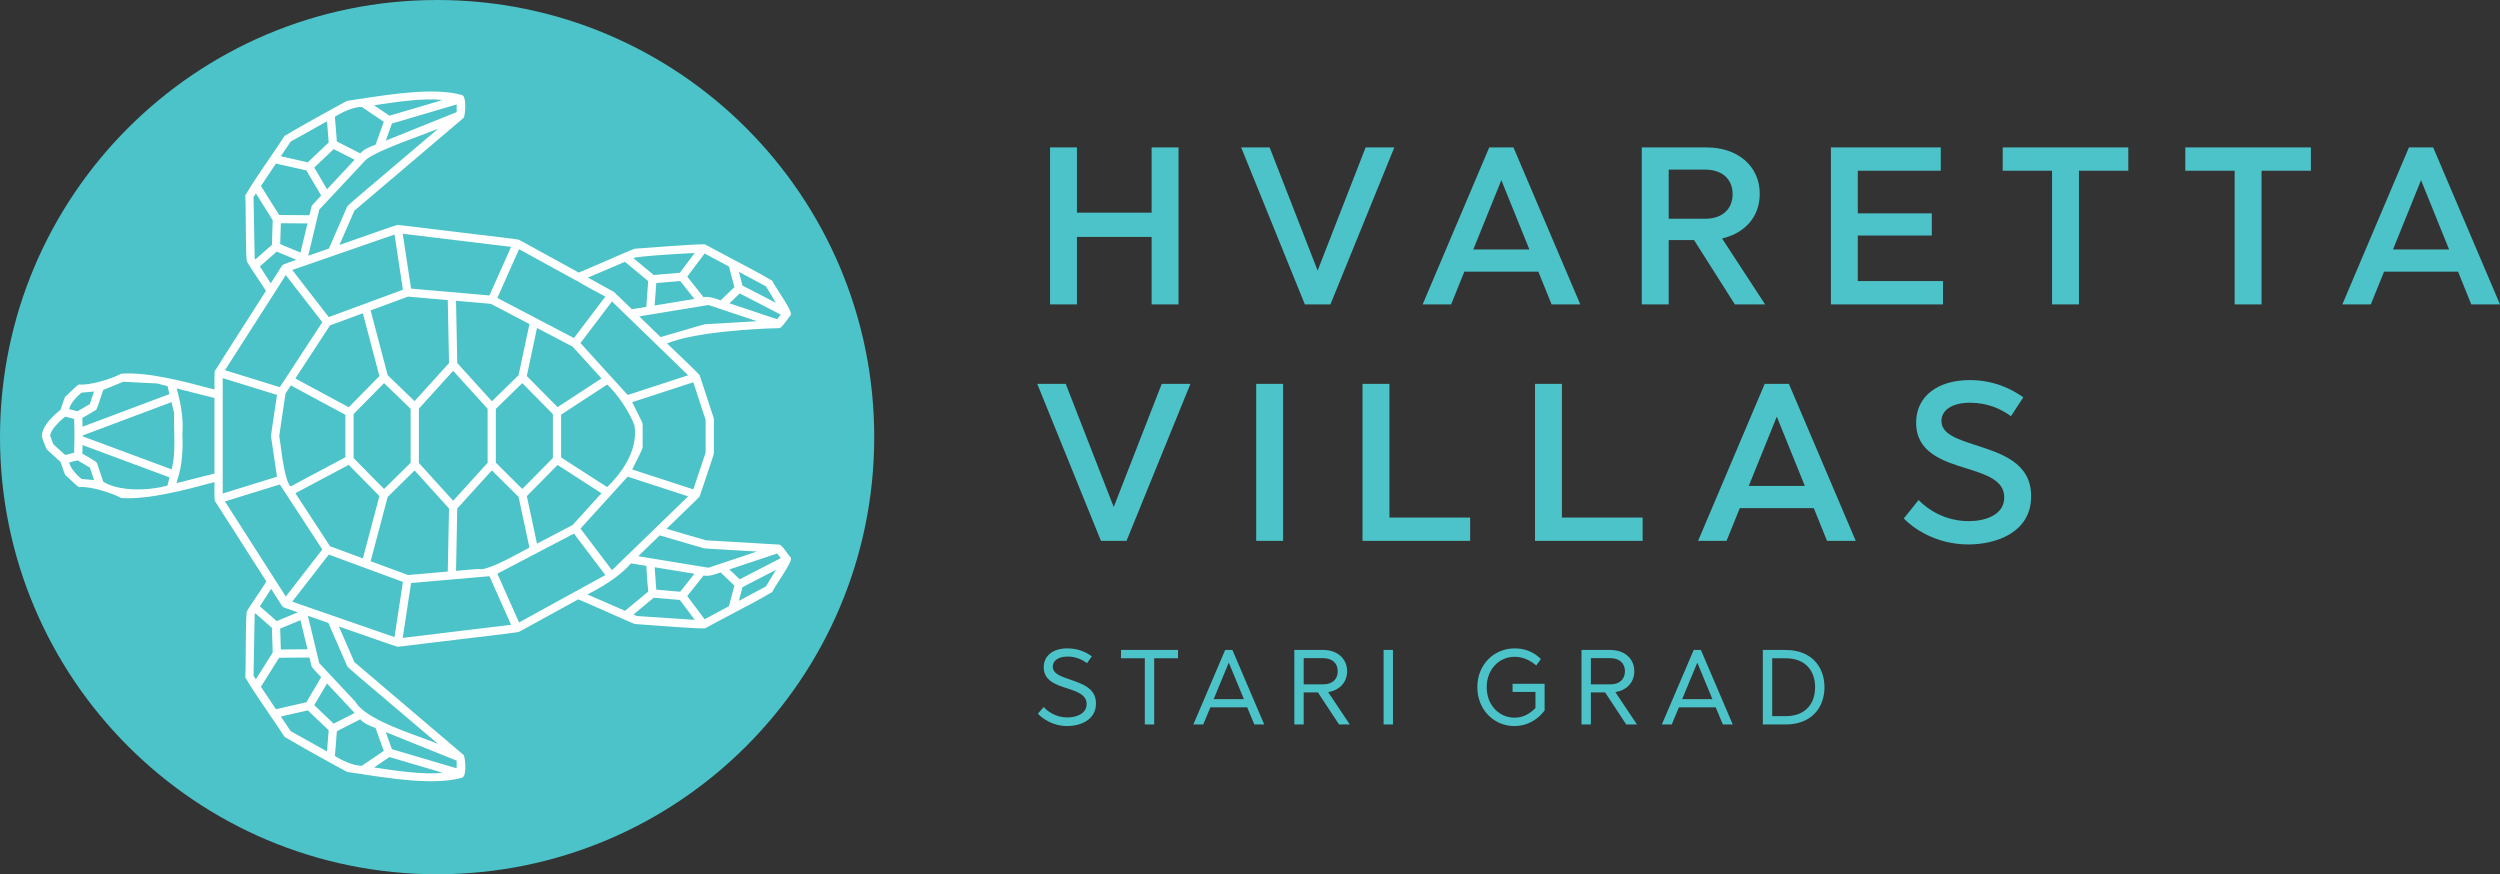 <?xml version="1.0" encoding="UTF-8" standalone="no"?>
<!-- Created with Inkscape (http://www.inkscape.org/) -->

<svg
   xmlns:dc="http://purl.org/dc/elements/1.1/"
   xmlns:cc="http://creativecommons.org/ns#"
   xmlns:rdf="http://www.w3.org/1999/02/22-rdf-syntax-ns#"
   xmlns:svg="http://www.w3.org/2000/svg"
   xmlns="http://www.w3.org/2000/svg"
   xmlns:sodipodi="http://sodipodi.sourceforge.net/DTD/sodipodi-0.dtd"
   xmlns:inkscape="http://www.inkscape.org/namespaces/inkscape"
   id="svg4136"
   version="1.1"
   inkscape:version="0.91 r13725"
   xml:space="preserve"
   width="264.308"
   height="92.427"
   viewBox="0 0 264.308 92.427"
   sodipodi:docname="logo_en.svg"><rect x="0" y="0" width="264.308" height="92.427" fill="#333333" stroke="none"/><defs
     id="defs4140"><clipPath
       clipPathUnits="userSpaceOnUse"
       id="clipPath4152"><path
         d="m 166.123,172.23 255.118,0 0,141.733 -255.118,0 0,-141.733 z"
         id="path4154"
         inkscape:connector-curvature="0" /></clipPath><clipPath
       clipPathUnits="userSpaceOnUse"
       id="clipPath4172"><path
         d="m 0,841.89 595.276,0 L 595.276,0 0,0 0,841.89 Z"
         id="path4174"
         inkscape:connector-curvature="0" /></clipPath></defs><sodipodi:namedview
     pagecolor="#ffffff"
     bordercolor="#666666"
     borderopacity="1"
     objecttolerance="10"
     gridtolerance="10"
     guidetolerance="10"
     inkscape:pageopacity="0"
     inkscape:pageshadow="2"
     inkscape:window-width="2560"
     inkscape:window-height="1377"
     id="namedview4138"
     showgrid="false"
     fit-margin-top="0"
     fit-margin-left="0"
     fit-margin-right="0"
     fit-margin-bottom="0"
     inkscape:zoom="1.1212866"
     inkscape:cx="-41.10114"
     inkscape:cy="-189.02002"
     inkscape:window-x="-8"
     inkscape:window-y="-8"
     inkscape:window-maximized="1"
     inkscape:current-layer="g4168" /><g
     id="g4144"
     inkscape:groupmode="layer"
     inkscape:label="logo"
     transform="matrix(1.25,0,0,-1.25,-413.149,807.629)"><g
       id="g4168"><g
         id="g4170"
         clip-path="url(#clipPath4172)"><g
           id="g4176"
           transform="translate(422.865,590.59)"><path
             d="m 0,0 -0.405,-0.576 c -0.378,0.27 -0.901,0.558 -1.639,0.558 -0.855,0 -1.26,-0.396 -1.26,-0.846 0,-0.613 0.702,-0.837 1.467,-1.099 1.018,-0.359 2.188,-0.72 2.188,-2.025 0,-1.422 -1.369,-1.908 -2.44,-1.908 -1.269,0 -2.151,0.693 -2.475,1.052 l 0.495,0.559 c 0.315,-0.369 1.035,-0.883 1.989,-0.883 0.693,0 1.639,0.271 1.639,1.135 0,0.783 -0.801,1.054 -1.657,1.332 -0.972,0.306 -1.971,0.657 -1.971,1.773 0,0.946 0.729,1.603 2.016,1.603 C -1.099,0.675 -0.423,0.306 0,0"
             style="fill:#4bc3c8;fill-opacity:1;fill-rule:nonzero;stroke:none"
             id="path4178"
             inkscape:connector-curvature="0" /></g><g
           id="g4180"
           transform="translate(430.155,590.428)"><path
             d="m 0,0 -2.017,0 0,-5.6 -0.792,0 0,5.6 -2.016,0 0,0.702 L 0,0.702 0,0 Z"
             style="fill:#4bc3c8;fill-opacity:1;fill-rule:nonzero;stroke:none"
             id="path4182"
             inkscape:connector-curvature="0" /></g><g
           id="g4184"
           transform="translate(433.17,586.971)"><path
             d="M 0,0 2.557,0 1.278,3.088 0,0 Z m 4.275,-2.143 -0.837,0 -0.603,1.45 -3.114,0 -0.604,-1.45 -0.837,0 2.692,6.302 0.612,0 2.691,-6.302 z"
             style="fill:#4bc3c8;fill-opacity:1;fill-rule:nonzero;stroke:none"
             id="path4186"
             inkscape:connector-curvature="0" /></g><g
           id="g4188"
           transform="translate(440.783,590.437)"><path
             d="m 0,0 0,-2.215 1.656,0 c 0.757,0 1.225,0.424 1.225,1.108 C 2.881,-0.423 2.404,0 1.656,0 L 0,0 Z m 3.673,-1.107 c 0,-0.955 -0.657,-1.612 -1.603,-1.764 l 1.828,-2.737 -0.909,0 -1.783,2.71 -1.206,0 0,-2.71 -0.792,0 0,6.301 2.458,0 c 1.152,0 2.007,-0.711 2.007,-1.8"
             style="fill:#4bc3c8;fill-opacity:1;fill-rule:nonzero;stroke:none"
             id="path4190"
             inkscape:connector-curvature="0" /></g><path
           d="m 448.334,584.828 -0.792,0 0,6.302 0.792,0 0,-6.302 z"
           style="fill:#4bc3c8;fill-opacity:1;fill-rule:nonzero;stroke:none"
           id="path4192"
           inkscape:connector-curvature="0" /><g
           id="g4194"
           transform="translate(460.846,590.365)"><path
             d="m 0,0 -0.396,-0.55 c -0.523,0.469 -1.17,0.738 -1.828,0.738 -1.314,0 -2.359,-1.062 -2.359,-2.574 0,-1.512 1.054,-2.575 2.35,-2.575 0.748,0 1.296,0.333 1.774,0.819 l 0,1.36 -1.937,0 0,0.684 2.71,0 0,-2.259 c -0.612,-0.793 -1.485,-1.315 -2.556,-1.315 -1.729,0 -3.133,1.377 -3.133,3.295 0,1.899 1.387,3.276 3.169,3.276 C -1.369,0.899 -0.604,0.603 0,0"
             style="fill:#4bc3c8;fill-opacity:1;fill-rule:nonzero;stroke:none"
             id="path4196"
             inkscape:connector-curvature="0" /></g><g
           id="g4198"
           transform="translate(465.074,590.437)"><path
             d="m 0,0 0,-2.215 1.656,0 c 0.756,0 1.225,0.424 1.225,1.108 C 2.881,-0.423 2.403,0 1.656,0 L 0,0 Z m 3.673,-1.107 c 0,-0.955 -0.657,-1.612 -1.603,-1.764 l 1.827,-2.737 -0.909,0 -1.782,2.71 -1.206,0 0,-2.71 -0.793,0 0,6.301 2.458,0 c 1.152,0 2.008,-0.711 2.008,-1.8"
             style="fill:#4bc3c8;fill-opacity:1;fill-rule:nonzero;stroke:none"
             id="path4200"
             inkscape:connector-curvature="0" /></g><g
           id="g4202"
           transform="translate(472.796,586.971)"><path
             d="M 0,0 2.557,0 1.278,3.088 0,0 Z m 4.276,-2.143 -0.837,0 -0.603,1.45 -3.115,0 -0.603,-1.45 -0.838,0 2.693,6.302 0.612,0 2.691,-6.302 z"
             style="fill:#4bc3c8;fill-opacity:1;fill-rule:nonzero;stroke:none"
             id="path4204"
             inkscape:connector-curvature="0" /></g><g
           id="g4206"
           transform="translate(480.41,590.428)"><path
             d="m 0,0 0,-4.897 1.125,0 c 1.72,0 2.503,1.089 2.503,2.449 C 3.628,-1.089 2.845,0 1.125,0 L 0,0 Z M 4.42,-2.448 C 4.42,-4.195 3.304,-5.6 1.134,-5.6 l -1.927,0 0,6.302 1.927,0 c 2.17,0 3.286,-1.404 3.286,-3.15"
             style="fill:#4bc3c8;fill-opacity:1;fill-rule:nonzero;stroke:none"
             id="path4208"
             inkscape:connector-curvature="0" /></g><g
           id="g4210"
           transform="translate(430.198,620.357)"><path
             d="m 0,0 -2.276,0 0,5.709 -6.316,0 0,-5.709 -2.276,0 0,13.277 2.276,0 0,-5.52 6.316,0 0,5.52 2.276,0 L 0,0 Z"
             style="fill:#4bc3c8;fill-opacity:1;fill-rule:nonzero;stroke:none"
             id="path4212"
             inkscape:connector-curvature="0" /></g><g
           id="g4214"
           transform="translate(443.044,620.357)"><path
             d="m 0,0 -2.162,0 -5.387,13.277 2.409,0 4.059,-10.413 4.059,10.413 2.427,0 L 0,0 Z"
             style="fill:#4bc3c8;fill-opacity:1;fill-rule:nonzero;stroke:none"
             id="path4216"
             inkscape:connector-curvature="0" /></g><g
           id="g4218"
           transform="translate(455.13,625.004)"><path
             d="M 0,0 4.742,0 2.371,5.86 0,0 Z m 9.048,-4.647 -2.428,0 -1.119,2.769 -6.259,0 -1.119,-2.769 -2.409,0 5.633,13.277 2.049,0 5.652,-13.277 z"
             style="fill:#4bc3c8;fill-opacity:1;fill-rule:nonzero;stroke:none"
             id="path4220"
             inkscape:connector-curvature="0" /></g><g
           id="g4222"
           transform="translate(471.656,631.756)"><path
             d="m 0,0 0,-4.154 3.092,0 c 1.46,0 2.313,0.835 2.313,2.087 C 5.405,-0.815 4.533,0 3.092,0 L 0,0 Z M 7.7,-2.048 C 7.7,-4.04 6.392,-5.387 4.514,-5.823 l 3.641,-5.576 -2.56,0 -3.452,5.443 -2.143,0 0,-5.443 -2.276,0 0,13.277 5.5,0 C 5.766,1.878 7.7,0.36 7.7,-2.048"
             style="fill:#4bc3c8;fill-opacity:1;fill-rule:nonzero;stroke:none"
             id="path4224"
             inkscape:connector-curvature="0" /></g><g
           id="g4226"
           transform="translate(494.667,631.661)"><path
             d="m 0,0 -7.018,0 0,-3.604 6.259,0 0,-1.877 -6.259,0 0,-3.851 7.207,0 0,-1.972 -9.483,0 0,13.277 L 0,1.973 0,0 Z"
             style="fill:#4bc3c8;fill-opacity:1;fill-rule:nonzero;stroke:none"
             id="path4228"
             inkscape:connector-curvature="0" /></g><g
           id="g4230"
           transform="translate(510.528,631.661)"><path
             d="m 0,0 -4.173,0 0,-11.304 -2.276,0 0,11.304 -4.173,0 0,1.973 L 0,1.973 0,0 Z"
             style="fill:#4bc3c8;fill-opacity:1;fill-rule:nonzero;stroke:none"
             id="path4232"
             inkscape:connector-curvature="0" /></g><g
           id="g4234"
           transform="translate(525.972,631.661)"><path
             d="m 0,0 -4.173,0 0,-11.304 -2.276,0 0,11.304 -4.173,0 0,1.973 L 0,1.973 0,0 Z"
             style="fill:#4bc3c8;fill-opacity:1;fill-rule:nonzero;stroke:none"
             id="path4236"
             inkscape:connector-curvature="0" /></g><g
           id="g4238"
           transform="translate(532.917,625.004)"><path
             d="M 0,0 4.742,0 2.371,5.86 0,0 Z m 9.048,-4.647 -2.428,0 -1.119,2.769 -6.259,0 -1.119,-2.769 -2.409,0 5.633,13.277 2.049,0 5.652,-13.277 z"
             style="fill:#4bc3c8;fill-opacity:1;fill-rule:nonzero;stroke:none"
             id="path4240"
             inkscape:connector-curvature="0" /></g><g
           id="g4242"
           transform="translate(425.798,600.357)"><path
             d="m 0,0 -2.162,0 -5.387,13.277 2.409,0 4.059,-10.413 4.059,10.413 2.427,0 L 0,0 Z"
             style="fill:#4bc3c8;fill-opacity:1;fill-rule:nonzero;stroke:none"
             id="path4244"
             inkscape:connector-curvature="0" /></g><path
           d="m 439.042,600.357 -2.276,0 0,13.277 2.276,0 0,-13.277 z"
           style="fill:#4bc3c8;fill-opacity:1;fill-rule:nonzero;stroke:none"
           id="path4246"
           inkscape:connector-curvature="0" /><g
           id="g4248"
           transform="translate(448.035,602.33)"><path
             d="m 0,0 6.828,0 0,-1.973 -9.104,0 0,13.277 2.276,0 L 0,0 Z"
             style="fill:#4bc3c8;fill-opacity:1;fill-rule:nonzero;stroke:none"
             id="path4250"
             inkscape:connector-curvature="0" /></g><g
           id="g4252"
           transform="translate(462.624,602.33)"><path
             d="m 0,0 6.828,0 0,-1.973 -9.104,0 0,13.277 2.276,0 L 0,0 Z"
             style="fill:#4bc3c8;fill-opacity:1;fill-rule:nonzero;stroke:none"
             id="path4254"
             inkscape:connector-curvature="0" /></g><g
           id="g4256"
           transform="translate(478.427,605.004)"><path
             d="M 0,0 4.742,0 2.371,5.86 0,0 Z m 9.048,-4.647 -2.428,0 -1.119,2.769 -6.259,0 -1.119,-2.769 -2.409,0 5.633,13.277 2.049,0 5.652,-13.277 z"
             style="fill:#4bc3c8;fill-opacity:1;fill-rule:nonzero;stroke:none"
             id="path4258"
             inkscape:connector-curvature="0" /></g><g
           id="g4260"
           transform="translate(501.647,612.496)"><path
             d="m 0,0 -1.043,-1.593 c -0.815,0.588 -1.935,1.138 -3.471,1.138 -1.593,0 -2.409,-0.683 -2.409,-1.537 0,-1.118 1.347,-1.536 2.826,-2.029 2.162,-0.702 4.761,-1.46 4.761,-4.343 0,-3.111 -3.034,-4.078 -5.31,-4.078 -2.827,0 -4.761,1.46 -5.463,2.2 l 1.252,1.555 c 0.796,-0.815 2.256,-1.783 4.249,-1.783 1.308,0 2.996,0.474 2.996,2.011 0,1.422 -1.48,1.916 -3.186,2.447 -2.049,0.625 -4.267,1.365 -4.267,3.869 0,2.238 1.82,3.603 4.551,3.603 C -2.484,1.46 -0.948,0.683 0,0"
             style="fill:#4bc3c8;fill-opacity:1;fill-rule:nonzero;stroke:none"
             id="path4262"
             inkscape:connector-curvature="0" /></g><g
           id="g4264"
           transform="translate(404.461,609.132)"><path
             d="m 0,0 c 0,-20.419 -16.553,-36.971 -36.972,-36.971 -20.419,0 -36.97,16.552 -36.97,36.971 0,20.419 16.551,36.971 36.97,36.971 C -16.553,36.971 0,20.419 0,0"
             style="fill:#4bc3c8;fill-opacity:1;fill-rule:nonzero;stroke:none"
             id="path4266"
             inkscape:connector-curvature="0" /></g><g
           id="g4268"
           transform="translate(369.268,636.538)"><path
             d="M 0,0 -6.33,-2.547 -5.697,-0.782 0,0.898 0,0 Z m -9.269,-7.951 -1.569,-3.607 c -0.447,-0.155 -1.586,-0.55 -2.018,-0.7 0.184,0.723 0.833,3.496 0.999,4.157 0.574,0.616 3.208,3.43 3.836,4.101 0.707,0.925 5.983,2.547 7.051,3.128 -0.096,-0.112 -8.249,-6.949 -8.299,-7.079 m 24.039,-5.015 1.434,-1.186 -0.172,-2.344 c -0.263,-0.044 -1.103,-0.181 -1.381,-0.227 -0.312,0.299 -1.218,1.192 -1.549,1.497 -0.534,0.304 -1.889,1.037 -2.409,1.326 l 3.435,1.465 0.642,-0.531 z m 4.049,-0.659 c -0.384,-0.033 -1.9,-0.163 -2.312,-0.198 l -1.917,1.586 c 0.052,0.312 5.41,0.502 5.688,0.556 l -1.459,-1.944 z m 4.192,0.734 0.496,-1.867 c -0.055,-0.052 -1.218,-1.168 -1.276,-1.224 -0.359,0.125 -1.129,0.439 -1.508,0.257 l -1.503,1.89 1.493,1.988 0.099,0.132 2.199,-1.176 z m 3.112,-1.666 1.094,-1.807 -3.27,1.689 -0.397,1.495 2.573,-1.377 z m -9.033,-4.528 -2.039,1.975 c 1.184,0.195 4.911,0.807 6.129,1.007 0.696,-0.228 3.995,-1.334 4.755,-1.585 l -5.061,-0.297 c -0.07,-0.002 -3.72,-1.088 -3.784,-1.1 m 3.969,-6.844 0,-2.811 -1.086,-3.243 -5.424,1.766 c 0.183,0.409 0.784,1.508 0.933,1.945 -0.008,0.04 0.017,1.949 -0.006,1.985 0.006,0.096 -0.907,1.829 -0.927,1.912 0.225,0.073 5.028,1.637 5.423,1.766 l 1.087,-3.32 z m -0.235,-10.762 c 0.067,-0.018 5.045,-0.297 5.111,-0.306 -0.785,-0.257 -4.043,-1.35 -4.754,-1.585 -1.279,0.21 -4.966,0.816 -6.211,1.02 l 2.047,1.984 3.807,-1.113 z m 5.299,-3.437 -2.574,-1.378 c 0.073,0.274 0.33,1.241 0.397,1.496 l 3.272,1.69 -1.095,-1.808 z m -15.479,-0.591 c 1.341,0.666 2.955,1.602 3.926,2.77 l 1.462,-0.239 c 0.006,-0.074 0.174,-2.374 0.172,-2.344 -0.516,-0.426 -1.555,-1.286 -2.068,-1.711 l -3.492,1.524 z m -21.29,-1.909 c -0.764,0.265 -2.855,0.991 -3.588,1.245 0.628,0.81 2.591,3.343 3.25,4.193 1.949,-0.72 4.503,-1.662 6.453,-2.38 -0.187,-1.224 -0.562,-3.694 -0.748,-4.919 l -5.367,1.861 z m 1.376,-4.105 c 0.017,-0.103 8.241,-6.998 8.298,-7.079 -1.775,0.898 -6.762,2.14 -7.816,3.947 -0.626,0.673 -2.474,2.642 -3.069,3.281 -0.288,1.184 -0.733,3.06 -1.024,4.259 0.462,-0.161 1.546,-0.536 1.996,-0.693 l 1.615,-3.715 z m 3.574,-7.169 -0.633,1.765 c 1.383,-0.556 4.996,-2.01 6.33,-2.547 l 0,-0.899 -5.697,1.681 z m -1.746,-1.516 c 0.34,0.23 1.284,0.869 1.611,1.09 0.01,-0.003 4.967,-1.465 4.976,-1.468 -1.337,-0.482 -5.204,0.163 -6.587,0.378 m -3.111,0.983 0.178,2.231 2.143,1.092 c 0.208,-0.382 0.965,-0.666 1.347,-0.802 0.073,-0.2 0.66,-1.841 0.747,-2.083 l -1.966,-1.33 c -0.702,-0.038 -1.887,0.498 -2.449,0.892 m -3.7,2.068 -0.946,1.412 2.522,0.572 c 0.382,-0.363 1.462,-1.39 1.859,-1.767 l -0.163,-2.045 -3.272,1.828 z m -3.177,4.74 0.099,5.261 0.156,0.244 c 0.001,-10e-4 1.547,-1.354 1.548,-1.355 l 0.07,-2.181 -1.544,-2.458 -0.329,0.489 z m -6.407,16.753 c 0.376,1.043 0.448,2.606 0.392,3.71 0.11,1.331 -0.162,2.782 -0.54,4.049 l 3.503,-0.885 0,-6.585 -3.502,-0.889 0.147,0.6 z m -6.281,-0.392 c -0.105,0.317 -0.419,1.258 -0.529,1.589 0.023,0.106 -1.189,0.742 -1.26,0.804 l 0.018,0.973 7.626,-2.834 c -0.049,-0.199 -0.163,-0.662 -0.213,-0.865 -1.578,-0.47 -4.202,-0.589 -5.642,0.333 m -1.77,0.198 c -0.435,0.321 -1.106,1.041 -1.153,1.611 0.097,0.025 0.762,0.191 0.874,0.219 0.216,-0.126 0.896,-0.528 1.122,-0.66 l 0.428,-1.283 -1.271,0.113 z m -2.452,2.984 -0.296,0.789 c 0.047,0.609 0.925,1.41 1.365,1.758 l 0.918,-0.23 c 0.006,-0.537 0.037,-1.278 0.024,-1.81 l 0,0 -0.024,-1.247 c -0.222,-0.056 -0.698,-0.175 -0.917,-0.229 l -1.07,0.969 z m 2.452,4.562 1.271,0.113 c -10e-4,-0.002 -0.427,-1.281 -0.428,-1.283 l -1.122,-0.661 c -0.182,0.046 -0.686,0.172 -0.874,0.219 0.046,0.57 0.721,1.292 1.153,1.612 m 6.426,0.779 0.986,-0.248 c 0.043,-0.175 0.169,-0.687 0.21,-0.854 -1.098,-0.412 -6.652,-2.497 -7.623,-2.861 -0.003,0.168 -0.015,0.833 -0.018,0.988 0.045,0.037 1.159,0.664 1.195,0.713 0.047,-0.044 0.574,1.651 0.594,1.681 l 1.768,0.728 2.888,-0.147 z m 1.569,-2.614 c -0.065,-1.477 0.204,-3.517 -0.262,-4.94 -1.255,0.466 -6.576,2.443 -7.719,2.868 -0.002,0.062 -0.003,0.19 -0.001,0.251 0.877,0.329 6.705,2.516 7.718,2.896 0.064,-0.262 0.201,-0.817 0.264,-1.075 m 8.245,1.754 0.467,-0.145 c -0.056,-0.442 -0.476,-3.081 -0.521,-3.578 0.094,-0.668 0.43,-2.885 0.521,-3.518 l -4.855,-1.502 0,10.099 4.388,-1.356 z m -1.684,11.284 -0.098,5.26 0.329,0.491 1.543,-2.457 -0.069,-2.183 c -0.089,-0.078 -1.465,-1.283 -1.548,-1.355 l -0.157,0.244 z m 4.579,7.577 1.323,-2.248 c -0.037,-0.049 -0.863,-0.892 -0.844,-0.943 -0.008,-0.007 -0.198,-0.822 -0.202,-0.83 l -2.731,0.021 c -0.286,0.454 -1.317,2.097 -1.621,2.58 l 1.362,2.035 2.713,-0.615 z m 1.772,4.253 c 0.022,-0.279 0.137,-1.736 0.162,-2.045 -0.461,-0.439 -1.395,-1.327 -1.858,-1.767 l -2.522,0.572 0.947,1.412 3.271,1.828 z m 0.432,-2.405 c 0.024,-0.012 1.979,-1.007 1.998,-1.017 l -2.56,-2.739 c -0.302,0.512 -0.914,1.551 -1.216,2.065 0.067,0.064 1.653,1.572 1.778,1.691 m 6.018,-12.127 c -1.792,-0.662 -4.66,-1.719 -6.453,-2.38 l -3.25,4.192 c 2.24,0.777 6.67,2.314 8.955,3.106 l 0.748,-4.918 z m 14.604,0.951 c 0,-10e-4 2.566,-1.408 2.566,-1.409 l -2.806,-3.707 c -2.021,1.058 -4.653,2.436 -6.678,3.496 l 1.939,4.355 4.979,-2.735 z m 6.571,-0.19 2.193,0.188 1.381,-1.736 -3.732,-0.613 c 0.038,0.531 0.119,1.636 0.158,2.161 m 2.576,-26.589 c 0.076,0.096 1.422,1.787 1.503,1.89 0.376,-0.183 1.153,0.132 1.508,0.257 l 1.276,-1.225 -0.497,-1.866 -2.198,-1.177 -1.592,2.121 z m -2.734,2.586 3.732,-0.613 c -0.056,-0.07 -1.324,-1.666 -1.381,-1.736 l -2.193,0.188 c -0.036,0.486 -0.122,1.662 -0.158,2.161 M 3.155,-38.901 c 1.949,1.019 4.732,2.477 6.678,3.495 l 2.806,-3.708 c -1.635,-0.897 -5.86,-3.217 -7.545,-4.142 l -1.939,4.355 z m -7.244,-0.73 c 1.848,0.161 4.989,0.435 6.816,0.594 l 1.934,-4.346 -9.495,-1.148 0.745,4.9 z m -3.46,1.649 1.48,5.582 c 0.592,0.584 1.798,1.769 2.392,2.355 0.53,-0.585 2.542,-2.806 3.031,-3.347 l -0.106,-5.5 -3.501,-0.305 c -0.816,0.301 -2.486,0.917 -3.296,1.215 m -3.365,1.241 c -0.753,1.154 -2.279,3.489 -3.028,4.636 l 4.713,2.507 0.195,-0.198 2.515,-2.554 c -0.351,-1.327 -1.104,-4.171 -1.451,-5.477 -0.69,0.255 -2.269,0.837 -2.944,1.086 m -3.804,13.069 0.528,0.805 4.779,-2.576 0,-3.745 c -0.043,-0.023 -4.565,-2.428 -4.777,-2.541 -0.673,0.432 -0.927,3.722 -1.067,4.421 0.097,0.715 0.439,2.956 0.537,3.636 m 6.747,6.906 1.452,-5.517 c -0.591,-0.6 -2.101,-2.132 -2.71,-2.751 l -4.716,2.543 3.031,4.639 c 0.428,0.158 2.565,0.947 2.943,1.086 m 3.718,1.371 3.501,-0.305 c 0.021,-1.061 0.085,-4.383 0.106,-5.494 l -3.032,-3.348 -2.391,2.311 -1.481,5.621 c 0.029,0.01 3.267,1.204 3.297,1.215 m 16.571,-7.072 c -0.847,-0.554 -3.109,-2.03 -3.924,-2.563 -0.173,0.175 -2.648,2.679 -2.72,2.752 0.123,0.582 0.803,3.785 0.91,4.289 l 3.175,-1.662 c 0.43,-0.475 2.163,-2.378 2.559,-2.816 m -0.003,-9.662 -2.555,-2.811 -3.177,-1.663 -0.909,4.248 2.72,2.753 c 0.917,-0.59 3.027,-1.951 3.921,-2.527 m -5.877,8.442 1.701,-1.722 0,-3.815 c -0.557,-0.564 -2.18,-2.207 -2.71,-2.744 -0.458,0.455 -1.931,1.917 -2.364,2.347 l 0,4.655 2.363,2.302 1.01,-1.023 z m -9.882,-1.262 c 0.607,0.67 2.391,2.639 3.024,3.338 l 3.038,-3.347 0,-4.669 -3.038,-3.348 -3.024,3.338 0,4.688 z m 5.131,-13.73 -1.992,-0.174 c 0.01,0.487 0.1,5.123 0.107,5.457 l 3.049,3.359 c 0.515,-0.512 1.844,-1.832 2.375,-2.359 l 0.947,-4.422 c -0.759,-0.364 -3.61,-2.106 -4.486,-1.861 m -1.992,22.94 3.107,-0.271 3.371,-1.764 -0.947,-4.462 -2.374,-2.315 -3.05,3.361 c -0.027,1.341 -0.08,4.101 -0.107,5.451 m -8.659,-13.492 0,3.83 c 0.616,0.625 2.068,2.098 2.698,2.738 0,-0.001 2.374,-2.294 2.375,-2.295 l 0,-4.671 -2.377,-2.339 c -0.66,0.67 -2.031,2.061 -2.696,2.737 m -6.151,20.042 c 0.613,-0.005 1.912,-0.015 2.532,-0.019 l -0.663,-2.76 -1.933,0.803 c 0.013,0.386 0.051,1.572 0.064,1.976 m -1.817,-3.753 c 0.249,0.217 1.299,1.136 1.568,1.371 l 2.012,-0.837 -0.005,-0.023 c -0.077,-0.039 -1.44,-0.463 -1.432,-0.548 -0.241,-0.377 -0.822,-1.286 -1.058,-1.652 l -1.085,1.689 z m 1.274,-2.223 0.959,1.498 0.115,0.181 3.249,-4.192 c -0.415,-0.636 -3.353,-5.135 -3.691,-5.65 l -4.887,1.512 4.255,6.651 z m 1.074,-25.94 c -0.677,1.058 -4.569,7.141 -5.33,8.33 l 4.888,1.511 c 0.791,-1.21 2.901,-4.439 3.692,-5.649 l -0.163,-0.21 -3.087,-3.982 z m 2.001,-4.371 c -0.568,-0.004 -1.949,-0.014 -2.532,-0.019 l -0.063,1.975 c 0.351,0.146 1.605,0.668 1.931,0.804 l 0.046,-0.191 0.618,-2.569 z m -3.233,5.469 c 0.064,-0.067 1.006,-1.643 1.098,-1.675 0.228,-0.095 1.09,-0.38 1.335,-0.47 0.002,-0.007 0.03,-0.122 0.03,-0.124 -0.5,-0.208 -1.514,-0.631 -2.011,-0.837 l -1.567,1.371 1.115,1.735 z m 7.265,-10.766 c -0.424,-0.216 -1.59,-0.81 -1.997,-1.018 -0.387,0.367 -1.382,1.313 -1.779,1.692 0.299,0.508 0.92,1.562 1.216,2.064 0.122,-0.131 2.442,-2.611 2.56,-2.738 m -3.726,4.027 c 0.162,-0.273 0.645,-0.707 0.847,-0.949 -0.327,-0.555 -0.994,-1.689 -1.323,-2.247 -0.277,-0.063 -2.384,-0.54 -2.713,-0.614 l -1.362,2.033 1.62,2.581 2.732,0.021 c 0.038,-0.159 0.159,-0.659 0.199,-0.825 m 27.371,4.083 -0.5,0.219 1.913,1.583 c 0.513,-0.044 1.785,-0.153 2.311,-0.198 l 1.304,-1.735 0.156,-0.209 -5.184,0.34 z m 12.383,4.98 c -0.907,-0.468 -2.785,-1.439 -3.681,-1.901 -0.112,0.107 -0.953,0.914 -1.086,1.042 l 4.315,1.439 0.452,-0.58 z m -7.785,5.321 c -2.006,-1.946 -4.704,-4.558 -6.693,-6.487 l -2.812,3.715 c 1.22,1.342 2.895,3.185 4.116,4.528 0.555,-0.181 4.732,-1.542 5.389,-1.756 m -4.656,5.991 c 0.334,-2.092 -0.969,-4.047 -2.416,-5.423 -0.66,0.425 -3.325,2.144 -4.034,2.6 l 0,3.757 4.037,2.635 c 0.933,-0.831 1.971,-2.413 2.413,-3.569 m 1.836,6.874 2.82,-2.733 -5.389,-1.755 c -1.191,1.309 -2.928,3.219 -4.115,4.527 l 2.811,3.715 c 1.079,-1.047 2.787,-2.7 3.873,-3.754 m 10.606,2.495 -0.452,-0.579 c -0.646,0.215 -3.739,1.247 -4.316,1.439 l 1.086,1.042 c 0.913,-0.471 2.775,-1.433 3.682,-1.902 m -22.817,5.793 -1.934,-4.345 c -1.689,0.147 -5.121,0.445 -6.816,0.593 l -0.745,4.899 9.495,-1.147 z M -8.104,0.642 c 0.279,-0.188 1.723,-1.165 1.966,-1.33 -0.138,-0.389 -0.615,-1.718 -0.746,-2.083 -0.431,-0.164 -1.093,-0.385 -1.348,-0.801 l -2.143,1.092 c -0.043,0.533 -0.136,1.707 -0.178,2.23 0.564,0.396 1.745,0.93 2.449,0.892 m 7.248,0.469 c -0.573,-0.169 -4.508,-1.33 -4.974,-1.467 -0.394,0.265 -1.216,0.822 -1.612,1.09 1.402,0.216 5.233,0.858 6.586,0.377 m 1.123,0.305 c -2.585,0.729 -7.023,-0.129 -9.613,-0.497 -1.08,-0.571 -4.164,-2.282 -5.247,-2.943 -0.907,-1.422 -2.451,-3.522 -3.284,-4.973 0.055,-0.134 0.023,-5.381 0.135,-5.509 0.185,-0.385 1.413,-2.129 1.631,-2.539 -10e-4,-0.003 -4.34,-6.781 -4.34,-6.786 -0.055,0.032 -0.024,-1.675 -0.031,-1.709 -2.241,0.589 -5.66,1.555 -7.991,1.376 -0.839,-0.452 -2.572,-0.979 -3.53,-0.92 -0.081,0.068 -1.032,-0.929 -1.104,-0.957 -0.055,0.011 -0.389,-1.081 -0.417,-1.124 -0.616,-0.509 -1.498,-1.272 -1.566,-2.149 0.023,-0.12 0.332,-0.973 0.41,-1.064 l 1.157,-1.048 c 0.033,-0.042 0.363,-1.129 0.416,-1.123 0.083,-0.022 1.019,-1.02 1.104,-0.956 0.957,0.064 2.693,-0.477 3.53,-0.922 2.326,-0.176 5.761,0.786 7.991,1.381 0.012,-0.062 -0.035,-1.714 0.035,-1.723 l 4.366,-6.824 c -0.192,-0.443 -1.48,-2.201 -1.66,-2.585 -0.128,-0.11 -0.079,-5.384 -0.136,-5.51 0.833,-1.449 2.378,-3.551 3.284,-4.972 1.113,-0.671 4.143,-2.359 5.247,-2.944 2.587,-0.366 7.015,-1.223 9.598,-0.499 0.36,0.027 0.209,1.563 0.116,1.74 l -9.249,7.855 -1.431,3.291 c 0.103,-0.013 5.137,-1.824 5.24,-1.793 0.125,0.033 10.065,1.185 10.169,1.246 l 5.053,2.774 c 0.704,-0.268 4.202,-1.863 4.801,-2.097 0.203,-0.013 5.711,-0.449 5.908,-0.365 1.384,0.775 4.257,2.213 5.615,3.041 0,0.16 1.809,2.646 1.52,2.79 -0.122,0.072 -0.703,1.05 -0.876,1.002 l -6.19,0.364 -3.543,1.035 c 0.046,0.065 2.912,2.782 2.93,2.861 0.029,0.103 1.188,3.476 1.19,3.582 -0.014,0.078 0.022,2.882 -0.011,2.954 l -1.168,3.565 c -0.014,0.121 -2.809,2.72 -2.867,2.815 2.083,0.982 7.362,1.337 9.659,1.377 0.167,-0.05 0.77,0.927 0.876,1.002 0.289,0.139 -1.516,2.637 -1.52,2.791 -1.362,0.828 -4.229,2.266 -5.616,3.041 -0.197,0.085 -5.703,-0.353 -5.905,-0.364 -0.608,-0.218 -4.083,-1.774 -4.758,-2.031 -0.037,0.016 -5.098,2.808 -5.136,2.815 -0.018,0.019 -10.103,1.22 -10.131,1.229 -0.148,0.026 -5.058,-1.759 -5.193,-1.776 l 1.384,3.182 9.244,7.852 C 0.48,-0.146 0.584,1.356 0.267,1.416"
             style="fill:#ffffff;fill-opacity:1;fill-rule:nonzero;stroke:none"
             id="path4270"
             inkscape:connector-curvature="0" /></g><g
           id="g4272"
           transform="translate(362.158,637.197)"><path
             d="M 0,0 1.3,-0.879 5.768,0.439 C 4.292,0.666 1.357,0.211 0,0 m 1.257,-1.152 -1.924,1.302 0.602,0.093 c 1.642,0.256 5.061,0.789 6.36,0.327 l 0.362,-0.129 -5.4,-1.593 z m 0.252,-0.392 -0.518,-1.443 5.993,2.412 0,0.647 -5.475,-1.616 z m -0.942,-1.882 0.748,2.086 5.919,1.746 0,-1.15 -6.667,-2.682 z m -3.714,0.366 1.983,-1.01 c 0.286,0.36 0.833,0.565 1.241,0.718 l 0.05,0.019 0.694,1.936 -1.857,1.255 c -0.658,0.033 -1.727,-0.462 -2.277,-0.83 l 0.166,-2.088 z m 2.069,-1.335 -2.308,1.176 -0.187,2.371 0.057,0.04 c 0.563,0.395 1.701,0.917 2.447,0.917 0.028,0 0.054,-0.001 0.081,-0.002 L -0.954,0.105 1.122,-1.298 0.323,-3.526 0.165,-3.585 c -0.409,-0.154 -0.969,-0.364 -1.183,-0.711 l -0.06,-0.099 z m -6.807,0.088 2.28,-0.517 1.766,1.68 -0.043,0.537 c -0.034,0.424 -0.076,0.953 -0.099,1.254 l -3.076,-1.718 -0.828,-1.236 z m 2.356,-0.79 -2.766,0.627 1.091,1.603 3.441,1.923 0.016,-0.195 c 0.014,-0.187 0.071,-0.903 0.114,-1.448 l 0.052,-0.656 -1.948,-1.854 z m 0.468,-0.169 1.081,-1.836 2.334,2.496 c -0.172,0.087 -0.473,0.24 -0.782,0.398 -0.403,0.205 -0.82,0.417 -0.989,0.503 -0.288,-0.273 -1.353,-1.285 -1.644,-1.561 m 1.035,-2.251 -1.351,2.295 0.072,0.068 c 0.068,0.065 1.655,1.573 1.78,1.692 l 0.063,0.06 0.078,-0.039 c 0.013,-0.007 0.553,-0.282 1.07,-0.544 0.467,-0.239 0.916,-0.467 0.928,-0.473 l 0.15,-0.076 -2.79,-2.983 z m -4.003,-1.76 2.564,-0.019 c 0.014,0.055 0.031,0.129 0.05,0.21 0.066,0.281 0.1,0.42 0.12,0.494 -0.006,0.075 0.085,0.184 0.695,0.828 0.049,0.052 0.092,0.097 0.124,0.131 l -1.249,2.122 -2.576,0.583 -1.268,-1.895 1.54,-2.454 z m 2.731,-0.27 -2.87,0.021 -1.7,2.707 0.046,0.067 1.41,2.106 2.848,-0.646 1.392,-2.364 -0.049,-0.067 c -0.01,-0.015 -0.09,-0.099 -0.197,-0.213 -0.16,-0.168 -0.514,-0.542 -0.611,-0.668 l 0.008,-0.027 -0.036,-0.031 c -0.02,-0.081 -0.071,-0.296 -0.115,-0.481 -0.076,-0.324 -0.076,-0.324 -0.089,-0.345 l -0.037,-0.059 z m -2.643,-2.194 1.717,-0.715 0.591,2.464 -2.252,0.017 -0.056,-1.766 z m 1.891,-1.058 -2.147,0.893 0.07,2.183 2.811,-0.022 -0.734,-3.054 z m 1.415,3.978 c -0.081,-0.326 -0.258,-1.069 -0.443,-1.847 -0.185,-0.776 -0.377,-1.588 -0.492,-2.056 0.496,0.172 1.34,0.465 1.749,0.607 l 1.547,3.556 c 0.049,0.095 0.629,0.605 5.7,4.889 0.783,0.662 1.506,1.273 1.994,1.687 C 5.009,-2.149 4.498,-2.34 3.945,-2.546 2.124,-3.226 -0.371,-4.157 -0.812,-4.735 l -0.432,-0.462 c -0.96,-1.025 -2.872,-3.068 -3.391,-3.624 m -1.292,-4.29 0.058,0.225 c 0.098,0.386 0.329,1.355 0.548,2.276 0.191,0.805 0.374,1.572 0.452,1.881 l 0.029,0.054 c 0.485,0.52 2.44,2.609 3.413,3.649 l 0.424,0.452 c 0.478,0.626 2.908,1.533 4.861,2.262 0.999,0.373 1.862,0.695 2.221,0.89 L 6.67,-1.101 6.233,-1.613 C 6.196,-1.656 5.637,-2.131 3.587,-3.863 1.424,-5.69 -1.83,-8.44 -2.052,-8.676 l -1.584,-3.641 -0.052,-0.018 c -0.447,-0.156 -1.586,-0.551 -2.019,-0.7 l -0.22,-0.076 z m -4.172,0.171 0.06,-0.093 c 0.314,0.276 1.188,1.041 1.398,1.224 l 0.067,2.09 -1.421,2.262 -0.199,-0.298 0.095,-5.185 z m 0.007,-0.472 -0.255,0.396 -0.001,0.036 -0.098,5.299 0.459,0.683 1.665,-2.653 -0.073,-2.274 -0.041,-0.036 c -0.088,-0.078 -1.464,-1.283 -1.546,-1.355 l -0.11,-0.096 z m 32.01,0.495 1.738,-1.437 2.205,0.189 1.259,1.676 c -0.176,-0.011 -0.432,-0.026 -0.781,-0.045 -1.174,-0.066 -3.79,-0.211 -4.421,-0.383 m 1.658,-1.694 -2.013,1.664 0.012,0.071 c 0.038,0.225 0.519,0.356 4.75,0.591 0.524,0.03 0.976,0.055 1.039,0.067 l 0.318,0.061 -1.688,-2.247 -2.418,-0.207 z m -33.235,0.986 0.922,-1.434 0.93,1.455 c 0.011,0.096 0.152,0.169 1.221,0.528 0.007,0.003 0.014,0.005 0.021,0.007 l -1.666,0.693 -1.428,-1.249 z m 0.922,-1.897 -1.248,1.943 1.707,1.493 2.182,-0.907 -0.04,-0.16 -0.057,-0.05 c -0.026,-0.012 -0.086,-0.033 -0.314,-0.11 -0.286,-0.096 -0.944,-0.317 -1.07,-0.395 l -1.16,-1.814 z m 11.865,0.018 6.63,-0.577 1.83,4.108 -9.164,1.108 0.704,-4.639 z m 6.786,-0.842 -7.003,0.609 -0.015,0.098 -0.769,5.062 0.163,-0.02 9.663,-1.168 -2.039,-4.581 z m 18.208,0.141 c 0.375,0 0.836,-0.166 1.143,-0.277 l 0.045,-0.016 c 0.212,0.205 0.957,0.919 1.166,1.12 l -0.463,1.743 -2.056,1.1 -0.035,-0.046 -1.435,-1.912 1.386,-1.743 c 0.076,0.022 0.16,0.031 0.249,0.031 m 1.248,-0.58 -0.19,0.068 c -0.351,0.126 -1,0.359 -1.295,0.22 l -0.09,-0.043 -1.624,2.043 1.714,2.284 2.341,-1.253 0.014,-0.052 0.515,-1.939 -0.053,-0.05 c -0.054,-0.052 -1.218,-1.17 -1.276,-1.225 l -0.056,-0.053 z m -5.5,1.75 -0.14,-1.897 3.366,0.554 -1.205,1.516 -2.021,-0.173 z m -0.412,-2.195 0.178,2.426 2.366,0.203 1.555,-1.955 -4.099,-0.674 z m 7.704,1.981 2.828,-1.46 -0.846,1.398 -2.291,1.226 0.309,-1.164 z m 3.5,-2.089 -3.713,1.919 -0.485,1.826 2.857,-1.529 0.019,-0.029 1.322,-2.187 z m -16.575,2.764 c 0.182,-0.099 0.405,-0.222 0.643,-0.352 0.568,-0.31 1.212,-0.663 1.541,-0.85 0.232,-0.209 0.667,-0.633 1.04,-0.995 0.195,-0.19 0.372,-0.363 0.491,-0.478 l 1.222,0.201 0.16,2.181 -1.968,1.628 -3.129,-1.335 z m 3.633,-2.941 -0.045,0.043 c -0.117,0.111 -0.317,0.305 -0.538,0.521 -0.371,0.362 -0.805,0.783 -1.012,0.974 -0.306,0.17 -0.949,0.522 -1.515,0.831 -0.349,0.192 -0.671,0.367 -0.869,0.478 l -0.223,0.124 3.739,1.595 2.184,-1.807 -0.004,-0.065 -0.178,-2.442 -1.539,-0.252 z m -28.641,3.586 3.089,-3.983 6.27,2.313 -0.709,4.669 -8.65,-2.999 z m 3.003,-4.28 -0.056,0.072 -3.357,4.33 9.261,3.212 0.023,-0.149 0.763,-5.019 -6.634,-2.446 z m 33.973,1.461 c 0.847,-0.283 3.311,-1.105 4.036,-1.346 l 0.304,0.391 -3.468,1.792 -0.872,-0.837 z m 4.124,-1.639 -0.083,0.028 c -0.647,0.215 -3.741,1.247 -4.317,1.439 l -0.195,0.066 1.298,1.247 3.895,-2.012 -0.598,-0.768 z m -11.753,0.535 1.807,-1.753 c 0.168,0.047 0.633,0.185 1.121,0.328 2.344,0.691 2.583,0.756 2.625,0.757 l 4.408,0.259 c -0.453,0.151 -1.055,0.352 -1.662,0.555 -1.021,0.341 -2.059,0.688 -2.446,0.816 l -5.853,-0.962 z m 1.732,-2.028 -2.262,2.194 6.403,1.053 0.029,-0.01 c 0.361,-0.119 1.429,-0.476 2.476,-0.826 0.966,-0.323 1.914,-0.639 2.279,-0.76 l 0.622,-0.205 -5.715,-0.336 c -0.09,-0.018 -1.579,-0.456 -2.565,-0.747 -0.937,-0.275 -1.176,-0.346 -1.203,-0.351 l -0.064,-0.012 z m -13.731,3.587 c 1.92,-1.006 4.359,-2.283 6.305,-3.301 l 0.174,-0.091 2.654,3.505 c -0.473,0.249 -2.065,1.095 -2.427,1.361 l -0.011,-0.019 -4.86,2.669 -1.835,-4.124 z m 6.552,-3.711 -0.363,0.189 c -1.981,1.036 -4.474,2.341 -6.409,3.355 l -0.104,0.054 2.042,4.586 5.153,-2.83 c 0.366,-0.202 2.489,-1.367 2.51,-1.378 l 0.128,-0.07 -0.088,-0.115 -2.869,-3.791 z m -29.59,-2.401 4.641,-1.435 c 0.495,0.757 3.058,4.68 3.591,5.496 l -3.087,3.982 -0.977,-1.53 -4.168,-6.513 z m 4.747,-1.73 -5.134,1.589 0.088,0.138 5.425,8.478 3.413,-4.401 -0.049,-0.075 c -0.415,-0.636 -3.355,-5.135 -3.691,-5.65 l -0.052,-0.079 z m 25.322,4.025 3.992,-4.391 5.115,1.667 -2.67,2.588 c -0.818,0.793 -1.989,1.927 -2.978,2.886 l -0.795,0.77 -2.664,-3.52 z m 3.916,-4.679 -4.24,4.664 2.959,3.911 0.998,-0.967 c 0.989,-0.958 2.16,-2.092 2.977,-2.885 l 2.97,-2.878 -5.664,-1.845 z m -20.223,1.963 2.274,-2.196 2.913,3.216 -0.104,5.331 -3.361,0.294 -1.095,-0.404 c -0.786,-0.29 -1.752,-0.645 -2.069,-0.763 l 1.442,-5.478 z m 2.286,-2.556 -2.51,2.425 -1.517,5.765 0.106,0.04 c 0.016,0.006 1.226,0.452 2.176,0.802 l 1.147,0.423 3.641,-0.318 0.11,-5.656 -3.153,-3.481 z m 3.598,3.582 2.932,-3.23 2.254,2.197 0.92,4.333 -3.267,1.708 -2.941,0.257 c 0.02,-1.115 0.058,-3.02 0.086,-4.401 L 7.035,-21.8 Z m 2.92,-3.59 -3.168,3.491 -0.018,0.959 C 6.74,-19.5 6.7,-17.491 6.68,-16.4 l -0.003,0.139 3.291,-0.298 3.456,-1.808 -0.975,-4.591 -0.027,-0.027 -2.467,-2.405 z m -16.613,2.285 4.514,-2.434 2.596,2.634 -1.399,5.315 -2.777,-1.024 -2.934,-4.491 z m 4.561,-2.742 -4.919,2.651 3.128,4.788 3.113,1.148 1.504,-5.719 -2.826,-2.868 z m 15.016,2.95 c 0.325,-0.33 2.186,-2.214 2.601,-2.632 l 3.716,2.427 -0.993,1.093 c -0.578,0.635 -1.204,1.322 -1.454,1.598 l -3.008,1.576 -0.862,-4.062 z m 2.565,-2.953 -0.071,0.073 c -0.173,0.174 -2.647,2.679 -2.72,2.753 l -0.047,0.047 0.014,0.066 0.945,4.45 3.355,-1.766 c 0.238,-0.263 0.878,-0.966 1.468,-1.614 l 1.191,-1.31 -4.135,-2.699 z m -41.275,0.151 0.714,-0.179 1.04,0.611 c 0.065,0.212 0.25,0.761 0.35,1.057 l -1.044,-0.093 c -0.393,-0.298 -0.954,-0.907 -1.06,-1.396 m 0.753,-0.447 -1.026,0.258 0.007,0.105 c 0.051,0.632 0.766,1.379 1.204,1.702 l 0.029,0.021 1.497,0.133 -0.063,-0.182 c -0.009,-0.029 -0.371,-1.111 -0.421,-1.263 l 0,-0.051 -1.227,-0.723 z m 0.366,-0.299 0.015,-0.741 c 1.275,0.479 6.109,2.293 7.352,2.76 l -0.166,0.673 -0.9,0.227 -2.848,0.144 -1.693,-0.697 c -0.016,-0.049 -0.051,-0.159 -0.096,-0.295 -0.412,-1.265 -0.464,-1.377 -0.539,-1.406 -0.067,-0.049 -0.244,-0.155 -0.789,-0.47 -0.143,-0.083 -0.267,-0.154 -0.336,-0.195 m -0.229,-1.099 -0.023,1.226 0.047,0.038 c 0.022,0.017 0.08,0.052 0.415,0.246 0.269,0.156 0.719,0.416 0.773,0.46 l 0.003,0.006 c 0.076,0.152 0.33,0.93 0.441,1.271 0.117,0.359 0.118,0.36 0.131,0.381 l 0.021,0.033 1.831,0.754 2.94,-0.152 1.058,-0.266 0.255,-1.036 -0.103,-0.039 c -1.099,-0.412 -6.654,-2.496 -7.623,-2.86 l -0.166,-0.062 z m -2.223,-1.127 0.997,-0.904 c 0.206,0.051 0.542,0.135 0.76,0.19 l 0.022,1.151 c 0.009,0.355 -0.002,0.797 -0.012,1.225 -0.004,0.169 -0.008,0.334 -0.011,0.485 l -0.764,0.191 c -0.563,-0.454 -1.21,-1.126 -1.267,-1.605 l 0.275,-0.733 z m 0.929,-1.179 -1.153,1.063 -0.305,0.814 0.002,0.028 c 0.054,0.721 1.094,1.596 1.413,1.847 l 0.048,0.038 1.07,-0.269 0.001,-0.096 c 0.002,-0.176 0.007,-0.373 0.012,-0.578 0.01,-0.431 0.021,-0.876 0.012,-1.236 l -0.026,-1.343 -0.093,-0.022 c -0.222,-0.056 -0.697,-0.175 -0.917,-0.23 l -0.064,-0.016 z m 1.553,1.849 7.516,-2.792 c 0.274,0.945 0.247,2.132 0.222,3.282 -0.013,0.528 -0.024,1.028 -0.005,1.482 -0.055,0.225 -0.158,0.643 -0.228,0.921 l -7.505,-2.816 c -0.001,-0.025 -0.001,-0.052 0,-0.077 m 7.674,-3.118 -7.92,2.943 -0.003,0.084 c -0.002,0.064 -0.002,0.195 0,0.259 l 0.003,0.083 2.267,0.851 5.659,2.124 0.034,-0.136 c 0.066,-0.262 0.202,-0.817 0.266,-1.075 l 0.005,-0.018 -0.001,-0.017 c -0.021,-0.452 -0.009,-0.954 0.003,-1.485 0.028,-1.222 0.056,-2.485 -0.272,-3.49 l -0.041,-0.123 z m -7.764,-0.487 1.045,-0.093 -0.352,1.057 -1.038,0.611 -0.714,-0.178 c 0.107,-0.489 0.667,-1.1 1.059,-1.397 m 1.403,-0.376 -1.496,0.133 -0.029,0.021 c -0.437,0.323 -1.15,1.071 -1.203,1.702 l -0.007,0.106 1.026,0.256 1.206,-0.71 0.503,-1.508 z m 6.721,0.413 -0.097,-0.391 3.206,0.813 0,6.39 -3.196,0.808 c 0.414,-1.456 0.576,-2.762 0.483,-3.884 0.059,-1.103 -0.016,-2.676 -0.396,-3.736 m -0.439,-0.736 0.201,0.814 c 0.37,1.026 0.442,2.564 0.384,3.661 0.096,1.162 -0.084,2.509 -0.534,4.02 l -0.063,0.211 3.81,-0.963 0,-6.779 -3.798,-0.964 z m 9.027,4.341 c 0.031,-0.161 0.066,-0.432 0.111,-0.771 0.132,-1.012 0.4,-3.076 0.844,-3.505 l 0.573,0.305 c 1.191,0.634 3.634,1.933 4.064,2.163 l 0,3.595 -4.612,2.487 -0.448,-0.687 c -0.038,-0.259 -0.107,-0.716 -0.184,-1.226 -0.131,-0.873 -0.285,-1.902 -0.348,-2.361 m 0.935,-4.569 -0.061,0.039 c -0.53,0.34 -0.79,2.028 -1.011,3.727 -0.046,0.349 -0.082,0.625 -0.112,0.775 l -0.004,0.021 0.002,0.021 c 0.062,0.448 0.219,1.496 0.352,2.384 0.079,0.528 0.15,0.999 0.187,1.253 l 0.019,0.05 0.589,0.902 4.946,-2.667 0,-3.894 -0.065,-0.036 c -0.033,-0.018 -2.801,-1.49 -4.131,-2.197 l -0.711,-0.378 z m 22.905,2.748 3.893,-2.509 c 1.049,1.013 2.662,2.981 2.31,5.231 -0.445,1.158 -1.442,2.646 -2.303,3.444 l -3.9,-2.546 0,-3.62 z m 3.923,-2.826 -4.173,2.69 0,3.892 0.057,0.037 4.117,2.687 0.071,-0.063 c 0.906,-0.806 1.98,-2.395 2.447,-3.618 l 0.006,-0.025 c 0.386,-2.42 -1.372,-4.505 -2.454,-5.533 l -0.071,-0.067 z m -42.647,0.768 c 1.306,-0.806 3.758,-0.794 5.433,-0.315 0.046,0.186 0.12,0.487 0.169,0.687 l -7.355,2.733 -0.015,-0.728 c 0.057,-0.033 0.157,-0.09 0.249,-0.142 0.843,-0.478 1.006,-0.598 1.011,-0.713 0.09,-0.268 0.289,-0.866 0.423,-1.268 l 0.085,-0.254 z m 2.921,-0.902 c -1.159,0 -2.305,0.21 -3.093,0.714 l -0.037,0.024 -0.114,0.339 c -0.137,0.415 -0.345,1.037 -0.43,1.293 l 0,0 c -0.099,0.101 -0.65,0.414 -0.889,0.55 -0.242,0.137 -0.307,0.174 -0.335,0.2 l -0.043,0.038 0.023,1.206 7.895,-2.933 -0.026,-0.109 c -0.049,-0.199 -0.163,-0.662 -0.214,-0.865 l -0.018,-0.069 -0.067,-0.02 c -0.77,-0.23 -1.715,-0.368 -2.652,-0.368 m 41.814,1.944 5.171,-1.684 1.041,3.107 0,2.77 -1.042,3.182 -1.307,-0.426 c -1.382,-0.45 -3.329,-1.084 -3.864,-1.258 0.058,-0.117 0.155,-0.31 0.251,-0.499 0.54,-1.065 0.623,-1.251 0.628,-1.329 0.012,-0.095 0.013,-0.369 0.008,-1.34 -0.002,-0.297 -0.003,-0.605 -10e-4,-0.641 l 0.008,-0.034 -0.014,-0.019 c -0.097,-0.283 -0.369,-0.818 -0.608,-1.29 -0.105,-0.204 -0.201,-0.394 -0.271,-0.539 m 5.329,-1.999 -5.673,1.848 0.057,0.127 c 0.068,0.153 0.194,0.401 0.334,0.676 0.219,0.43 0.489,0.962 0.588,1.236 -0.002,0.059 -0.001,0.208 10e-4,0.637 0.002,0.433 0.006,1.142 -0.003,1.285 l -0.008,0.012 0.003,0.043 c -0.022,0.073 -0.385,0.787 -0.601,1.214 -0.266,0.526 -0.311,0.618 -0.321,0.657 l -0.028,0.113 0.11,0.036 c 0.153,0.05 2.436,0.793 3.998,1.302 l 1.544,0.503 1.132,-3.477 -0.007,-2.85 -1.126,-3.362 z m -16.861,2.572 2.238,-2.222 2.586,2.618 0,3.713 -2.589,2.62 -2.235,-2.179 0,-4.55 z m 2.24,-2.576 -2.49,2.471 0,4.761 0.038,0.036 2.451,2.39 2.835,-2.871 0,-3.918 -2.834,-2.869 z m -14.269,2.965 2.573,-2.612 2.25,2.215 0,4.566 c -0.267,0.258 -1.855,1.792 -2.248,2.171 l -2.575,-2.613 0,-3.727 z m 2.571,-2.966 -2.821,2.864 0,3.932 2.77,2.811 0.053,0 c 0.025,0 2.5,-2.318 2.5,-2.419 l 0,-4.724 -2.502,-2.464 z m -13.643,9.73 0,-9.76 4.591,1.42 -0.146,0.987 c -0.133,0.886 -0.298,1.988 -0.36,2.425 0.029,0.352 0.21,1.543 0.356,2.499 0.065,0.43 0.122,0.804 0.151,1.009 l -4.592,1.42 z m -0.25,-10.099 0,10.438 5.118,-1.582 -0.013,-0.105 c -0.021,-0.158 -0.088,-0.597 -0.167,-1.119 -0.138,-0.902 -0.326,-2.139 -0.354,-2.455 0.061,-0.408 0.225,-1.509 0.358,-2.394 l 0.178,-1.2 -5.12,-1.583 z m 16.842,2.926 2.899,-3.2 2.914,3.21 0,4.572 -2.914,3.209 -2.899,-3.2 0,-4.591 z m 2.899,-3.572 -3.149,3.476 0,4.784 3.149,3.476 3.164,-3.485 0,-4.766 -3.164,-3.485 z m 6.231,0.766 0.86,-4.021 3.011,1.576 2.441,2.686 -3.711,2.392 -2.601,-2.633 z m 0.684,-4.395 -0.958,4.475 0.048,0.048 2.791,2.825 4.13,-2.663 -2.689,-2.946 -3.322,-1.739 z m -17.327,0.152 2.777,-1.024 1.398,5.274 -2.597,2.635 -4.509,-2.399 2.931,-4.486 z m 2.949,-1.353 -3.113,1.147 -0.022,0.035 -3.105,4.749 4.916,2.616 2.827,-2.87 -0.017,-0.069 -1.486,-5.608 z m 23.119,0.512 5.934,-0.975 c 0.352,0.116 1.211,0.404 2.114,0.705 0.714,0.24 1.457,0.488 1.995,0.666 -0.26,0.015 -0.579,0.034 -0.917,0.054 -3.199,0.184 -3.533,0.207 -3.572,0.218 l -0.001,0 -3.738,1.093 -1.815,-1.761 z m 5.954,-1.232 -6.486,1.066 2.277,2.208 3.87,-1.132 c 0.157,-0.017 2.181,-0.134 3.525,-0.211 1.217,-0.07 1.55,-0.089 1.575,-0.093 l 0.537,-0.073 -0.515,-0.169 c -0.419,-0.138 -1.545,-0.515 -2.61,-0.871 -0.929,-0.311 -1.813,-0.606 -2.144,-0.715 l -0.029,-0.01 z m -21.264,5.266 c -0.011,-0.551 -0.086,-4.39 -0.102,-5.271 l 1.876,0.163 0.021,-0.006 c 0.639,-0.179 2.623,0.897 3.687,1.477 0.252,0.137 0.465,0.254 0.622,0.333 l -0.918,4.29 -0.686,0.68 c -0.546,0.543 -1.198,1.191 -1.571,1.561 l -2.929,-3.227 z m -0.358,-5.545 0.003,0.139 c 0.008,0.487 0.099,5.123 0.106,5.457 l 0.001,0.047 3.167,3.49 0.093,-0.091 c 0.349,-0.347 1.07,-1.062 1.665,-1.653 l 0.737,-0.733 0.975,-4.554 -0.089,-0.043 c -0.155,-0.075 -0.4,-0.208 -0.699,-0.371 -1.566,-0.853 -3.149,-1.665 -3.85,-1.504 l -2.109,-0.184 z m 10.781,3.849 2.664,-3.521 6.442,6.245 -5.114,1.666 c -1.193,-1.311 -2.797,-3.075 -3.992,-4.39 m 2.635,-3.897 -2.959,3.911 0.069,0.077 c 1.22,1.342 2.895,3.185 4.116,4.527 l 0.055,0.06 5.663,-1.845 -6.944,-6.73 z m -20.382,1.134 3.161,-1.166 3.361,0.292 0.105,5.338 -2.911,3.214 -2.275,-2.239 -1.441,-5.439 z m 3.128,-1.42 -3.429,1.264 1.518,5.725 2.509,2.47 3.153,-3.48 -0.111,-5.662 -3.64,-0.317 z m 27.216,0.728 0.872,-0.837 3.468,1.792 -0.304,0.391 -4.036,-1.346 z m 0.827,-1.141 -1.299,1.248 4.596,1.532 0.598,-0.768 -3.895,-2.012 z m -7.012,-0.572 2.02,-0.173 c 0.185,0.232 0.904,1.137 1.207,1.516 l -3.367,0.554 c 0.039,-0.516 0.104,-1.417 0.14,-1.897 m 2.133,-0.434 -2.367,0.203 -0.008,0.106 c -0.036,0.487 -0.122,1.662 -0.158,2.162 l -0.011,0.158 4.1,-0.674 -0.134,-0.167 c -0.056,-0.069 -1.325,-1.665 -1.381,-1.735 l -0.041,-0.053 z m -38.614,7.897 0.597,-0.934 c 1.316,-2.055 3.83,-5.986 4.548,-7.109 l 3.087,3.982 -3.591,5.496 -4.641,-1.435 z m 5.126,-8.476 -0.096,0.149 c -0.553,0.867 -3.261,5.099 -4.643,7.258 l -0.774,1.21 5.134,1.589 3.792,-5.803 -3.413,-4.403 z m 38.647,1.227 -0.309,-1.165 2.291,1.226 0.846,1.4 -2.828,-1.461 z m -0.698,-1.657 0.485,1.828 3.713,1.918 -1.341,-2.217 -2.857,-1.529 z m -12.418,1.04 3.178,-1.386 1.97,1.63 c -0.042,0.252 -0.082,0.835 -0.171,2.172 l -1.294,0.212 c -0.763,-0.895 -1.971,-1.756 -3.683,-2.628 m 3.219,-1.677 -3.809,1.662 0.24,0.119 c 1.843,0.915 3.115,1.811 3.888,2.739 l 0.045,0.055 1.631,-0.267 0.007,-0.099 c 0.004,-0.073 0.169,-2.308 0.171,-2.342 l 0.005,-0.065 -2.178,-1.802 z m 5.222,1.538 1.47,-1.959 2.056,1.101 0.463,1.743 -1.166,1.12 -0.042,-0.016 c -0.381,-0.137 -0.997,-0.361 -1.395,-0.246 -0.241,-0.303 -1.14,-1.432 -1.386,-1.743 m 1.4,-2.281 -1.716,2.285 0.06,0.076 c 0.076,0.095 1.421,1.787 1.503,1.889 l 0.063,0.078 0.09,-0.043 c 0.294,-0.143 0.945,0.094 1.296,0.221 l 0.189,0.067 1.383,-1.329 -0.529,-1.99 -2.339,-1.254 z m -5.655,0.593 4.892,-0.322 -1.263,1.682 -2.205,0.189 -1.718,-1.421 0.294,-0.128 z m 5.419,-0.607 -5.499,0.368 -0.686,0.301 2.11,1.744 2.418,-0.207 1.657,-2.206 z m -37.31,1.427 1.428,-1.249 1.788,0.744 c -0.094,0.032 -0.214,0.073 -0.343,0.117 -0.34,0.117 -0.725,0.248 -0.871,0.309 -0.069,0.024 -0.129,0.09 -0.826,1.207 -0.08,0.128 -0.162,0.259 -0.223,0.355 l -0.953,-1.483 z m 1.381,-1.539 -1.707,1.493 1.257,1.958 0.11,-0.114 c 0.029,-0.03 0.096,-0.135 0.347,-0.537 0.222,-0.357 0.63,-1.012 0.726,-1.116 0.161,-0.064 0.536,-0.192 0.84,-0.296 0.201,-0.069 0.382,-0.131 0.475,-0.165 l 0.061,-0.022 0.092,-0.301 -0.118,-0.034 -2.083,-0.866 z m 18.705,4.3 1.835,-4.124 c 1.713,0.941 5.622,3.087 7.3,4.008 l -2.656,3.508 -6.479,-3.392 z m 1.718,-4.473 -2.042,4.586 6.876,3.598 2.956,-3.907 -0.126,-0.07 c -1.636,-0.897 -5.861,-3.217 -7.545,-4.142 l -0.119,-0.065 z m -19.066,2.108 8.65,-2.999 0,0.007 0.709,4.662 -1.321,0.488 c -1.637,0.603 -3.462,1.276 -4.949,1.825 l -3.089,-3.983 z m 8.851,-3.334 -9.262,3.212 3.414,4.403 0.086,-0.031 c 1.503,-0.556 3.367,-1.243 5.035,-1.858 l 1.513,-0.557 -0.015,-0.101 -0.771,-5.068 z m 1.199,4.91 -0.705,-4.64 9.164,1.107 -1.83,4.111 c -1.806,-0.158 -4.8,-0.42 -6.629,-0.578 m -1.002,-4.928 0.785,5.16 0.098,0.008 c 1.847,0.161 4.988,0.435 6.815,0.595 l 0.089,0.008 2.039,-4.584 -0.168,-0.02 -9.658,-1.167 z m -10.068,1.073 0.056,-1.767 2.253,0.017 -0.593,2.464 -1.716,-0.714 z m -0.186,-2.019 -0.07,2.183 2.146,0.893 0.736,-3.054 -2.812,-0.022 z m -2.067,-1.969 0.199,-0.297 1.422,2.263 -0.068,2.089 c -0.214,0.187 -1.083,0.947 -1.398,1.224 l -0.06,-0.093 -0.095,-5.186 z m 0.207,-0.756 -0.459,0.682 10e-4,0.039 0.098,5.296 0.255,0.397 0.11,-0.096 c 0.018,-0.017 1.522,-1.334 1.545,-1.355 l 0.042,-0.035 0.074,-2.275 -0.021,-0.032 -1.645,-2.621 z m 0.417,-0.175 1.269,-1.895 c 0.481,0.109 2.181,0.493 2.576,0.583 l 1.251,2.124 c -0.066,0.073 -0.15,0.159 -0.239,0.249 -0.212,0.217 -0.452,0.463 -0.563,0.65 l -0.014,0.035 -0.176,0.727 -2.563,-0.019 -1.541,-2.454 z m 1.158,-2.176 -1.457,2.171 0.044,0.069 1.657,2.639 2.899,0.022 0.217,-0.901 c 0.101,-0.161 0.323,-0.388 0.518,-0.588 0.122,-0.124 0.234,-0.24 0.309,-0.33 l 0.057,-0.067 -1.396,-2.37 -0.053,-0.013 C -5.895,-50.787 -8,-51.263 -8.329,-51.337 l -0.083,-0.019 z m 3.351,0.619 1.644,-1.562 1.771,0.903 c -0.299,0.319 -1.102,1.177 -1.708,1.825 l -0.626,0.669 -1.081,-1.835 z m 1.599,-1.865 -1.915,1.821 1.352,2.294 0.853,-0.913 c 0.73,-0.78 1.744,-1.864 1.821,-1.947 l 0.115,-0.121 -2.226,-1.134 z m -1.173,5.42 c 0.265,-0.283 0.746,-0.797 1.259,-1.345 0.688,-0.735 1.435,-1.532 1.789,-1.912 0.738,-1.26 3.408,-2.241 5.554,-3.029 0.536,-0.197 1.029,-0.378 1.451,-0.548 -0.483,0.41 -1.201,1.016 -1.98,1.674 -5.112,4.32 -5.646,4.79 -5.711,4.901 l -10e-4,-10e-4 -1.594,3.665 -1.729,0.599 c 0.129,-0.534 0.283,-1.172 0.436,-1.815 0.188,-0.785 0.378,-1.576 0.526,-2.189 m 11.173,-7.631 -0.457,0.231 c -0.515,0.26 -1.296,0.547 -2.2,0.879 -2.184,0.802 -4.901,1.8 -5.668,3.116 -0.337,0.358 -1.083,1.154 -1.772,1.889 -0.527,0.564 -1.022,1.092 -1.281,1.369 l -0.029,0.056 c -0.151,0.617 -0.344,1.422 -0.535,2.222 -0.176,0.734 -0.351,1.463 -0.49,2.037 l -0.054,0.223 2.265,-0.786 0.022,-0.05 1.609,-3.701 c 0.225,-0.237 3.485,-2.992 5.652,-4.823 2.383,-2.015 2.614,-2.212 2.639,-2.246 l 0.299,-0.416 z m -13.595,1.881 3.075,-1.718 0.143,1.791 -1.766,1.68 -2.28,-0.516 0.828,-1.237 z m 3.293,-2.127 -3.483,1.963 -1.048,1.564 2.766,0.626 0.048,-0.046 1.9,-1.808 -0.004,-0.059 -0.179,-2.24 z m 0.451,0.027 c 0.541,-0.362 1.582,-0.831 2.241,-0.831 0.012,0 0.024,0 0.036,10e-4 l 1.857,1.256 -0.694,1.936 c -0.453,0.163 -1.034,0.407 -1.293,0.737 l -1.98,-1.01 -0.167,-2.089 z m 2.244,-1.081 c -0.746,0 -1.885,0.522 -2.447,0.917 l -0.057,0.041 0.005,0.071 0.183,2.3 2.313,1.179 0.057,-0.106 c 0.197,-0.358 1.013,-0.648 1.282,-0.744 l 0.055,-0.02 0.8,-2.23 -2.076,-1.404 -0.034,-0.002 c -0.027,-0.001 -0.054,-0.002 -0.081,-0.002 m 2.578,1.654 5.475,-1.616 0,0.647 -5.993,2.412 0.518,-1.443 z m 5.725,-1.95 -5.919,1.745 -0.02,0.06 -0.728,2.028 6.667,-2.683 0,-1.15 z M 0,-56.003 c 1.387,-0.217 4.309,-0.666 5.771,-0.44 -1.127,0.332 -4.016,1.185 -4.471,1.319 L 0,-56.003 Z m 4.769,-0.753 c -1.577,0 -3.686,0.33 -4.875,0.516 l -0.56,0.088 1.924,1.301 0.056,-0.017 c 0.036,-0.01 4.915,-1.45 4.974,-1.467 l 0.368,-0.107 -0.361,-0.131 C 5.93,-56.705 5.391,-56.756 4.769,-56.756 m 30.263,39.135 c -0.002,-0.001 -0.005,-0.003 -0.007,-0.005 0.002,0.001 0.005,0.003 0.007,0.005 m 0.003,-20.763 c 0.004,-0.003 0.008,-0.005 0.013,-0.008 -0.004,0.003 -0.008,0.005 -0.013,0.008 M -2.197,-56.142 c 0.354,-0.05 0.742,-0.109 1.155,-0.173 2.604,-0.398 6.172,-0.944 8.369,-0.327 0.029,0.007 0.051,0.027 0.072,0.086 0.134,0.367 0.031,1.285 -0.025,1.458 l -9.26,7.881 -1.518,3.493 0.217,-0.028 c 0.044,-0.006 0.276,-0.085 1.652,-0.57 1.337,-0.47 3.347,-1.178 3.568,-1.222 0.168,0.026 0.967,0.122 3.304,0.4 2.642,0.314 6.637,0.789 6.829,0.839 l 5.083,2.793 0.054,-0.021 c 0.384,-0.145 1.556,-0.667 2.69,-1.172 0.927,-0.412 1.803,-0.802 2.096,-0.918 0.046,-0.003 0.154,-0.011 0.31,-0.023 4.344,-0.333 5.402,-0.369 5.534,-0.346 0.516,0.293 1.287,0.699 2.101,1.127 1.227,0.645 2.614,1.375 3.444,1.877 0.042,0.098 0.161,0.289 0.481,0.783 0.339,0.523 1.033,1.596 1.051,1.841 -0.061,0.051 -0.135,0.152 -0.286,0.363 -0.128,0.178 -0.39,0.542 -0.491,0.597 l -0.014,0.001 -6.191,0.363 -3.738,1.09 0.103,0.143 c 0.02,0.029 0.139,0.146 0.916,0.891 0.705,0.678 1.875,1.801 2.002,1.954 0.027,0.083 0.108,0.322 0.253,0.753 0.31,0.911 0.881,2.594 0.924,2.78 -0.004,0.076 -0.003,0.306 0,1.036 0.004,0.708 0.01,1.778 -0.007,1.882 l -1.166,3.554 c -0.076,0.121 -1.218,1.209 -1.901,1.86 -0.793,0.756 -0.927,0.887 -0.953,0.929 l -0.073,0.119 0.126,0.06 c 2.202,1.037 7.757,1.354 9.711,1.389 l 0.008,0 c 0.106,0.057 0.389,0.448 0.527,0.639 0.138,0.191 0.203,0.279 0.25,0.322 -0.019,0.249 -0.727,1.344 -1.072,1.877 -0.304,0.47 -0.418,0.653 -0.459,0.746 -0.834,0.504 -2.229,1.238 -3.461,1.887 -0.809,0.425 -1.572,0.827 -2.111,1.129 -0.246,0.047 -4.012,-0.243 -5.252,-0.337 -0.295,-0.022 -0.5,-0.038 -0.568,-0.042 -0.34,-0.124 -1.449,-0.608 -2.524,-1.076 -0.974,-0.425 -1.895,-0.827 -2.213,-0.948 l -0.047,-0.017 -0.046,0.018 c -0.018,0.007 -0.154,0.082 -1.684,0.924 -1.384,0.761 -3.265,1.796 -3.445,1.887 -0.27,0.041 -4.03,0.493 -6.79,0.824 -2.643,0.318 -3.182,0.383 -3.304,0.4 -0.203,-0.032 -2.139,-0.717 -3.426,-1.172 -1.344,-0.476 -1.69,-0.597 -1.747,-0.604 l -0.218,-0.028 1.504,3.429 9.227,7.838 C 7.475,-0.686 7.52,0.526 7.348,0.635 L 7.342,0.636 C 5.137,1.258 1.558,0.71 -1.056,0.31 -1.464,0.248 -1.847,0.189 -2.197,0.139 c -1.059,-0.561 -4.079,-2.234 -5.198,-2.914 -0.356,-0.558 -0.803,-1.21 -1.276,-1.9 -0.721,-1.052 -1.466,-2.139 -1.968,-3.007 0.017,-0.159 0.024,-0.614 0.035,-1.991 0.011,-1.285 0.028,-3.219 0.082,-3.433 l 10e-4,-0.005 c 0.096,-0.199 0.507,-0.814 0.87,-1.357 0.337,-0.505 0.655,-0.981 0.759,-1.178 l 0.026,-0.047 -0.018,-0.051 c -0.005,-0.015 -0.005,-0.015 -1.055,-1.657 -1.15,-1.796 -3.031,-4.736 -3.27,-5.114 l 0.044,-0.22 -0.078,0.045 c -0.011,-0.29 -0.008,-0.883 -0.006,-1.171 0.002,-0.343 0.002,-0.344 -0.003,-0.367 l -0.029,-0.124 -0.617,0.163 c -2.232,0.59 -5.28,1.397 -7.43,1.243 -0.815,-0.43 -2.546,-0.987 -3.567,-0.923 -0.117,-0.066 -0.507,-0.443 -0.699,-0.628 -0.209,-0.201 -0.283,-0.271 -0.325,-0.301 -0.054,-0.103 -0.198,-0.54 -0.269,-0.756 -0.094,-0.282 -0.106,-0.314 -0.123,-0.339 l -0.024,-0.027 c -0.505,-0.418 -1.442,-1.192 -1.519,-2.045 0.038,-0.16 0.318,-0.909 0.379,-0.993 l 1.144,-1.034 c 0.037,-0.045 0.048,-0.072 0.165,-0.423 0.07,-0.212 0.198,-0.595 0.248,-0.694 0.054,-0.035 0.145,-0.12 0.391,-0.358 0.187,-0.181 0.528,-0.512 0.634,-0.573 0.999,0.054 2.736,-0.49 3.565,-0.924 2.19,-0.152 5.436,0.714 7.588,1.29 l 0.46,0.123 0.028,-0.127 c 0.007,-0.03 0.007,-0.081 0.003,-0.453 -0.003,-0.357 -0.011,-1.086 0.016,-1.231 l 4.402,-6.88 -0.027,-0.061 c -0.108,-0.248 -0.525,-0.863 -0.928,-1.456 -0.322,-0.473 -0.654,-0.963 -0.734,-1.132 l -0.006,-0.013 c -0.06,-0.241 -0.073,-2.2 -0.081,-3.503 -0.01,-1.357 -0.016,-1.77 -0.031,-1.915 0.502,-0.869 1.25,-1.96 1.974,-3.015 0.47,-0.686 0.914,-1.335 1.269,-1.891 1.12,-0.673 4.11,-2.337 5.198,-2.914 m 7.033,-1.028 c -1.935,0 -4.146,0.337 -5.916,0.608 -0.42,0.064 -0.815,0.124 -1.174,0.176 l -0.041,0.013 c -1.108,0.586 -4.123,2.264 -5.254,2.947 l -0.041,0.039 c -0.355,0.557 -0.805,1.214 -1.281,1.908 -0.736,1.075 -1.498,2.186 -2.005,3.069 l -0.031,0.055 0.025,0.058 c 0.012,0.079 0.019,1.001 0.025,1.891 0.019,2.956 0.045,3.484 0.111,3.622 0.088,0.186 0.396,0.64 0.753,1.165 0.349,0.515 0.742,1.093 0.878,1.357 l -4.303,6.726 c -0.082,0.047 -0.092,0.252 -0.081,1.408 0.001,0.101 0.002,0.191 0.003,0.261 l -0.179,-0.048 c -2.176,-0.583 -5.45,-1.471 -7.698,-1.296 l -0.049,0.014 c -0.769,0.409 -2.489,0.969 -3.435,0.909 -0.109,-0.047 -0.255,0.071 -0.844,0.642 -0.125,0.12 -0.277,0.266 -0.335,0.313 -0.088,0.016 -0.137,0.147 -0.367,0.839 -0.044,0.133 -0.094,0.282 -0.115,0.333 l -1.137,1.031 c -0.116,0.135 -0.427,1.016 -0.449,1.135 l -0.002,0.016 0.001,0.016 c 0.073,0.953 1.047,1.77 1.589,2.217 0.012,0.036 0.047,0.142 0.09,0.271 0.246,0.742 0.3,0.89 0.393,0.902 0.039,0.037 0.158,0.153 0.265,0.256 0.631,0.609 0.786,0.754 0.913,0.696 0.895,-0.038 2.579,0.449 3.432,0.908 l 0.05,0.014 c 2.19,0.169 5.28,-0.651 7.538,-1.249 l 0.337,-0.089 c 0,0.049 0,0.108 -0.001,0.174 -0.008,1.423 0.007,1.431 0.091,1.481 l 0.002,0.001 c 0.172,0.296 0.826,1.318 3.256,5.114 0.495,0.774 0.881,1.377 1.003,1.567 -0.128,0.219 -0.424,0.662 -0.712,1.093 -0.385,0.577 -0.784,1.173 -0.886,1.388 -0.06,0.13 -0.084,0.634 -0.109,3.544 -0.007,0.928 -0.016,1.888 -0.035,1.988 l -0.022,0.056 0.035,0.038 c 0.507,0.881 1.266,1.989 1.999,3.059 0.479,0.699 0.931,1.358 1.287,1.918 l 0.04,0.04 c 1.109,0.676 4.204,2.39 5.255,2.946 l 0.041,0.013 c 0.356,0.051 0.745,0.111 1.16,0.174 2.635,0.404 6.242,0.956 8.499,0.32 C 7.494,0.858 7.563,0.791 7.612,0.677 7.78,0.287 7.71,-0.85 7.577,-1.053 L 7.554,-1.08 -1.668,-8.914 -2.931,-11.815 c 0.31,0.106 0.872,0.305 1.456,0.512 2.947,1.042 3.443,1.209 3.534,1.184 0.062,-0.009 1.567,-0.19 3.309,-0.399 5.508,-0.662 6.586,-0.791 6.82,-0.84 l 10e-4,0.01 c 0.036,-0.006 0.043,-0.008 3.504,-1.911 0.765,-0.421 1.438,-0.791 1.619,-0.89 0.355,0.14 1.229,0.521 2.152,0.923 1.096,0.477 2.228,0.971 2.556,1.088 l 0.036,0.008 c 0.037,0.002 0.253,0.018 0.581,0.043 4.326,0.326 5.262,0.361 5.381,0.31 0.547,-0.306 1.309,-0.706 2.116,-1.131 1.255,-0.66 2.678,-1.409 3.513,-1.918 l 0.058,-0.035 0.002,-0.068 c 0.019,-0.045 0.243,-0.391 0.44,-0.697 0.817,-1.261 1.169,-1.863 1.104,-2.096 -0.015,-0.051 -0.048,-0.092 -0.093,-0.114 -0.01,-0.013 -0.113,-0.157 -0.196,-0.272 -0.412,-0.571 -0.599,-0.771 -0.747,-0.742 -1.905,-0.035 -7.178,-0.334 -9.435,-1.294 0.164,-0.16 0.49,-0.47 0.807,-0.772 1.863,-1.776 1.962,-1.897 1.972,-1.987 l 1.163,-3.54 c 0.018,-0.038 0.026,-0.141 0.016,-1.951 -0.002,-0.479 -0.005,-0.974 0,-1.026 0,-0.083 -0.135,-0.511 -0.936,-2.87 -0.144,-0.421 -0.248,-0.729 -0.258,-0.763 -0.013,-0.058 -0.018,-0.079 -2.062,-2.043 -0.298,-0.286 -0.585,-0.562 -0.75,-0.722 l 3.339,-0.976 6.148,-0.359 c 0.008,10e-4 0.014,0.002 0.021,0.002 0.162,0 0.345,-0.228 0.687,-0.704 0.093,-0.13 0.209,-0.292 0.245,-0.32 0.033,-0.015 0.065,-0.056 0.08,-0.108 0.063,-0.233 -0.283,-0.823 -1.083,-2.058 -0.207,-0.319 -0.441,-0.681 -0.464,-0.751 l 0.001,-0.071 -0.058,-0.014 c -0.831,-0.507 -2.248,-1.252 -3.497,-1.909 -0.814,-0.428 -1.583,-0.832 -2.121,-1.134 -0.084,-0.035 -0.212,-0.091 -5.65,0.324 -0.184,0.015 -0.301,0.023 -0.327,0.025 l -0.037,0.008 c -0.281,0.109 -1.176,0.508 -2.124,0.93 -1.032,0.459 -2.196,0.977 -2.624,1.146 l -5.002,-2.746 c -0.06,-0.035 -0.671,-0.119 -6.899,-0.86 -1.726,-0.205 -3.218,-0.382 -3.304,-0.399 -0.062,-0.02 -0.08,-0.034 -3.681,1.234 -0.541,0.19 -1.061,0.373 -1.359,0.476 l 1.309,-3.008 9.256,-7.874 c 0.097,-0.183 0.228,-1.365 0.009,-1.761 -0.07,-0.125 -0.161,-0.157 -0.226,-0.162 -0.726,-0.204 -1.599,-0.283 -2.535,-0.283"
             style="fill:#ffffff;fill-opacity:1;fill-rule:nonzero;stroke:none"
             id="path4274"
             inkscape:connector-curvature="0" /></g></g></g></g></svg>